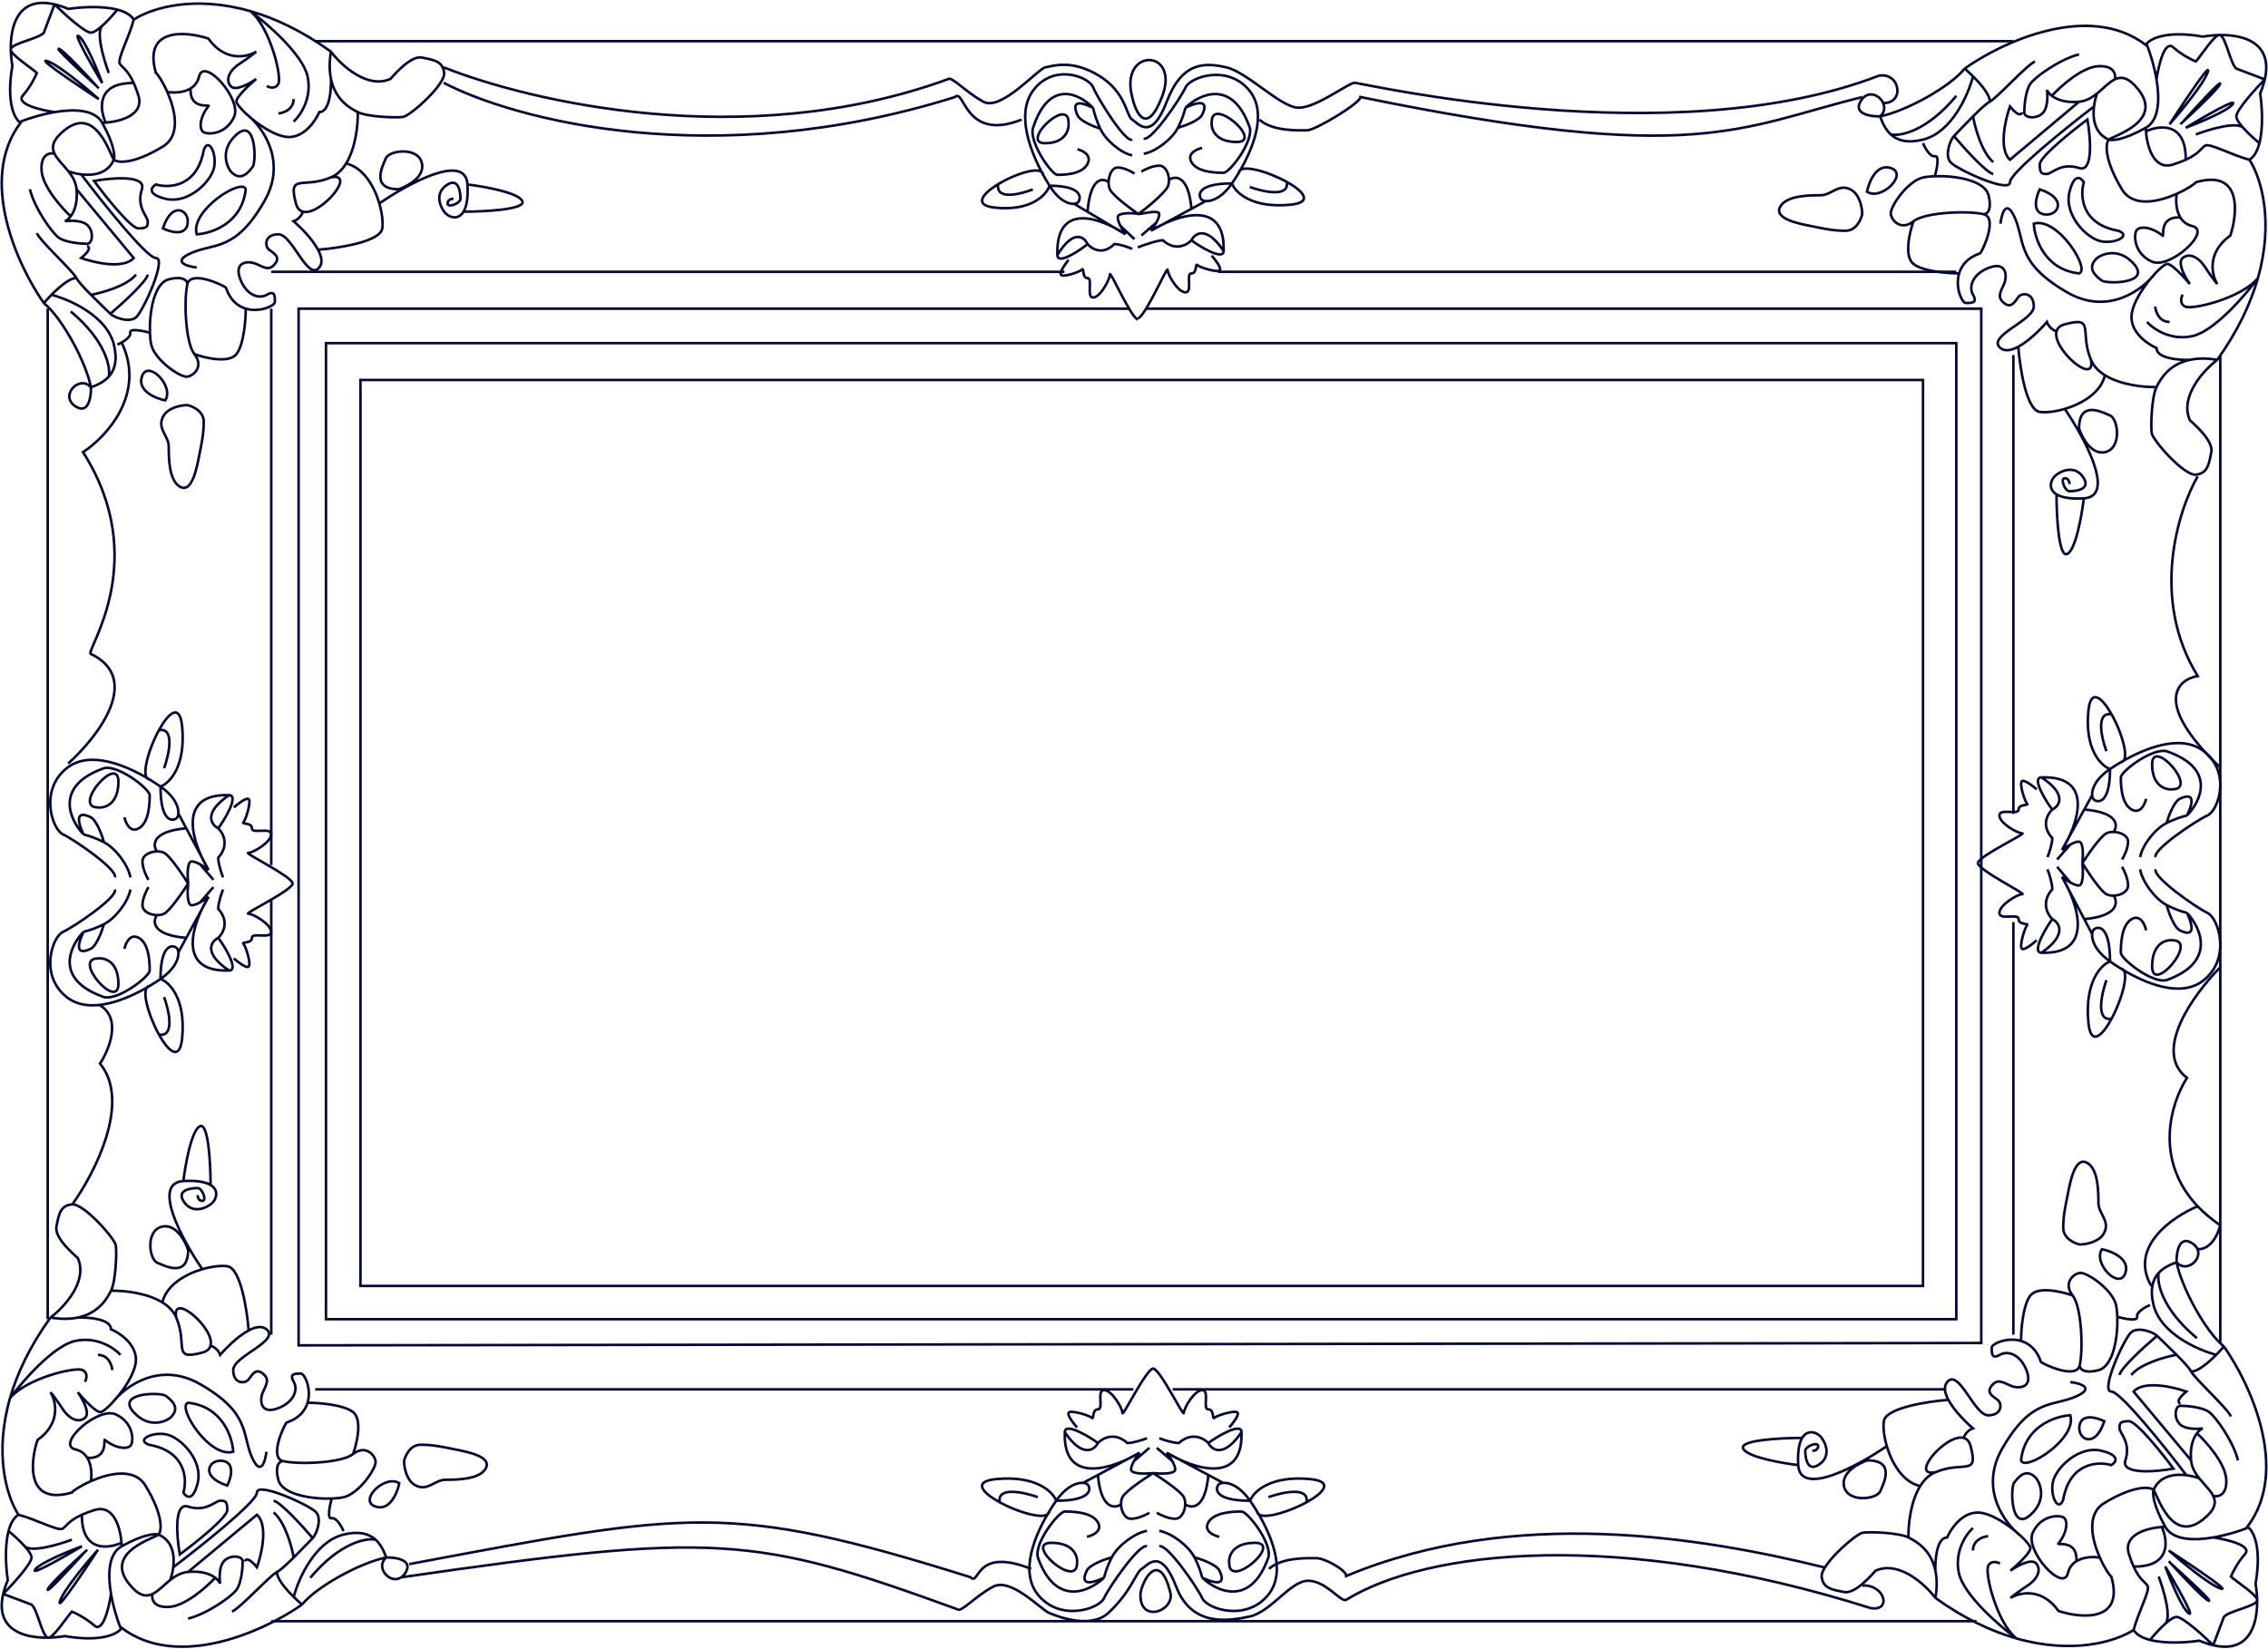 <?xml version="1.0" encoding="UTF-8"?> <svg xmlns="http://www.w3.org/2000/svg" width="898" height="653" viewBox="0 0 898 653" fill="none"> <path d="M777.903 27.164C792.37 16.849 826.964 0.534 849.608 17.787C850.866 15.599 857.156 11.88 872.252 14.505C882.718 12.653 900.766 13.867 896.719 31.436M777.903 27.164C771.865 34.665 754.158 44.205 744.409 46.081M777.903 27.164C778.83 27.959 779.998 29.029 781.205 30.233M890.65 63.264C895.441 70.731 900.337 87.863 894 110.147M890.65 63.264C883.574 61.389 875.082 56.7 873.195 57.638C871.671 58.395 871.07 60.683 865.424 63.264M890.65 63.264C892.595 62.056 893.841 59.649 894.601 56.7M877.913 142.497C872.567 146.56 862.911 157.031 867.063 166.408C868.006 167.345 876.498 174.378 875.554 179.066C874.611 183.754 874.139 187.505 869.422 187.974C864.704 188.443 852.439 174.378 851.967 171.565C851.495 168.752 851.967 157.031 853.854 153.28M877.913 142.497C873.573 141.778 870.004 141.886 867.063 142.507M877.913 142.497C886.154 130.961 891.186 120.046 894 110.147M853.854 153.28C855.259 150.488 858.494 144.318 867.063 142.507M853.854 153.28C848.791 153.397 839.622 152.444 833.432 148.592M867.063 142.507C862.66 142.66 853.854 141.934 853.854 137.809C850.552 136.402 843.947 131.995 843.947 125.619C843.947 120.326 849.149 112.759 853.334 108.272M834.984 55.294C833.569 56.7 833.097 63.264 840.173 74.985C844.606 82.327 854.777 79.919 861.874 76.749M834.984 55.294C836.399 53.887 856.684 48.261 846.778 35.603C842.892 30.637 840.022 30.145 837.343 31.436M834.984 55.294C829.351 52.895 828.493 47.037 829.097 42.166M834.984 55.294C836.242 55.763 840.928 55.481 849.608 50.605M823.191 40.291L795.829 63.264C791.301 59.138 793.942 47.48 795.829 42.166C799.226 46.292 800.39 45.448 800.547 44.511M823.191 40.291C826.001 40.037 828.293 38.648 830.338 37.009M823.191 40.291C817.808 40.777 814.382 39.451 812.423 37.947M823.191 21.538C815.643 23.413 805.736 30.446 803.849 33.259C801.962 36.072 801.49 42.166 801.49 44.511C801.49 46.855 806.679 47.324 809.038 44.511C810.925 42.26 810.768 37.634 810.453 35.603C810.73 36.262 811.361 37.131 812.423 37.947M830.338 37.009C829.831 38.365 829.343 40.184 829.097 42.166M830.338 37.009C832.881 34.971 835.042 32.545 837.343 31.436M861.874 76.749C866.106 74.859 869.245 72.697 869.422 72.172C887.537 66.921 886.09 84.049 883.102 93.269C873.667 100.021 875.711 108.897 877.913 112.492C877.127 111.554 875.083 108.928 873.196 105.928C870.837 102.177 867.063 99.833 864.232 102.177C861.968 104.053 865.176 109.835 867.063 112.492C864.861 109.835 859.987 104.521 858.1 104.521C857.307 104.521 855.45 106.003 853.334 108.272M861.874 76.749C861.464 79.112 861.468 83.173 863.289 86.134M863.289 86.134C864.266 87.723 865.766 88.995 868.006 89.519C876.026 91.394 859.043 106.866 851.967 103.584C844.891 100.302 844.891 93.269 845.834 91.394C846.778 89.519 851.495 89.519 856.213 93.269C857.156 94.676 854.326 85.562 863.289 86.134ZM829.097 42.166C818.008 50.642 795.829 68.51 795.829 72.172C795.829 76.749 774.601 67.015 772.242 64.202C769.883 61.389 772.242 55.294 773.657 53.887M773.657 53.887C777.746 58.732 786.583 68.515 789.225 68.89M773.657 53.887C774.443 53.106 777.848 49.433 781.205 46.081M787.81 40.291C790.64 38.885 802.434 25.757 805.736 24.351M787.81 40.291C786.551 40.916 783.893 43.396 781.205 46.081M787.81 40.291C788.086 37.82 784.503 33.523 781.205 30.233M781.205 46.081C781.991 50.558 784.696 60.451 789.225 64.202M792.055 88.581C792.527 84.606 794.32 78.55 797.716 86.134C801.962 95.614 798.188 104.053 818.473 115.773C834.701 125.15 848.475 114.68 853.334 108.272M850.08 127.494C852.439 130.151 859.326 134.996 868.006 133.12C876.686 131.245 888.952 117.024 894 110.147M894 110.147C887.444 118.118 868.006 122.806 865.176 121.399C862.911 120.274 863.603 117.805 864.232 116.711M853.334 121.399C853.507 123.431 854.892 127.494 859.043 127.494M827.908 142.507C823.191 131.245 829.795 125.15 817.53 128.432C815.607 128.946 814.601 129.956 814.262 131.245M827.908 142.507C829.927 153.191 812.438 138.18 814.262 131.245M827.908 142.507C828.982 145.07 830.972 147.06 833.432 148.592M814.262 131.245C813.307 130.932 811.208 129.745 810.453 127.494C807.879 130.527 803.326 135.054 799.132 137.311M785.451 84.83C791.112 86.237 784.979 99.364 784.036 100.302C779.071 102.003 776.653 105.064 775.701 108.272M785.451 84.83C779.79 83.424 762.335 83.893 757.618 87.643M785.451 84.83C786.709 84.83 788.847 83.33 787.338 77.329C785.818 71.288 773.897 69.504 766.109 69.773M757.618 87.643C752.9 91.394 749.127 87.643 748.655 84.83C748.183 82.017 755.259 71.703 761.392 70.296C762.586 70.023 764.227 69.838 766.109 69.773M757.618 87.643C756.045 92.019 753.844 101.521 757.618 104.521C761.392 107.522 771.246 108.272 775.701 108.272M775.701 108.272C774.029 113.904 776.872 119.993 778.375 119.993C780.733 119.993 783.092 119.993 781.205 116.711C779.318 113.429 781.205 108.272 787.81 105.928C794.414 103.584 794.886 109.21 793.471 112.492C792.055 115.773 790.64 117.649 793.471 119.993C796.301 122.337 797.716 119.524 799.132 117.649C800.547 115.773 805.264 115.773 805.264 121.399C805.264 127.026 786.394 133.12 792.055 137.809C793.838 139.285 796.409 138.776 799.132 137.311M799.132 137.311C799.749 145.603 802.311 162.376 807.623 163.126C810.006 163.462 813.681 163.074 817.53 161.94M833.432 148.592C831.833 155.505 824.405 159.913 817.53 161.94M817.53 161.94C825.392 173.431 837.909 196.601 825.078 197.351M825.078 197.351C824.28 204.071 821.842 217.886 818.473 219.386C815.105 220.886 814.262 204.264 814.262 195.765M825.078 197.351C819.586 197.672 816.204 196.949 814.262 195.765M819.417 191.725C819.417 190.943 819.039 189.381 817.53 189.381C815.643 189.381 817.53 194.538 819.417 194.538C821.304 194.538 827.908 194.069 825.078 189.381C822.247 184.692 817.53 185.63 814.262 187.974C812.114 189.516 810.532 193.49 814.262 195.765M744.409 46.081C740.478 46.182 733.465 45.073 736.861 39.822C741.107 33.259 749.598 41.556 744.409 46.081ZM744.409 46.081C745.31 48.595 746.53 51.3 748.655 53.246M781.205 30.233C779.37 37.406 772.839 52.461 761.392 55.294C755.125 56.845 751.226 55.601 748.655 53.246M761.392 56.7C762.178 58.576 764.222 62.233 766.109 61.858C767.996 61.482 766.896 66.978 766.109 69.773M748.655 53.246C752.429 54.022 762.901 52.049 774.601 37.947M812.423 37.947C815.855 34.196 824.323 26.601 830.738 26.226C837.154 25.851 837.815 29.543 837.343 31.436M850.08 17.787C851.435 21.276 852.988 26.318 853.854 31.455M849.608 50.605C854.889 47.639 855.199 39.433 853.854 31.455M849.608 50.605C849.62 51.048 849.644 51.519 849.682 52.012M853.854 31.455C854.64 25.961 857.062 15.724 860.458 18.725C863.855 21.725 867.849 23.726 869.422 24.351C871.466 22.163 877.125 13.12 879.012 13.87C881.371 14.808 883.102 25.288 885.461 27.164L896.719 31.436M896.719 31.436C896.327 33.136 895.728 34.99 894.896 37.009C895.642 41.883 896.2 50.492 894.601 56.7M896.719 31.436C892.966 35.278 885.461 43.586 885.461 46.081C885.461 47.167 886.617 48.848 888.174 50.605M894.601 56.7C892.881 55.289 890.191 52.883 888.174 50.605M849.682 52.012C850.154 58.138 852.774 67.569 860.458 65.139C862.453 64.509 864.081 63.878 865.424 63.264M849.682 52.012C855.012 49.511 865.623 48.261 865.424 63.264M863.289 49.199C863.586 48.928 863.902 48.64 864.232 48.337M864.232 48.337C869.441 43.556 878.42 35.022 879.012 33.259C879.642 31.383 869.422 42.529 864.232 48.337ZM869.422 53.246C874.596 51.272 885.591 47.98 888.174 50.605M452.87 54.825C455.701 56.231 467.495 38.885 469.382 34.665C471.269 30.446 486.364 25.288 494.856 36.072C502.025 45.176 495.743 59.627 490.49 68.421M487.78 72.641C472.684 72.641 474.571 78.267 475.986 79.204C476.293 79.408 476.778 79.567 477.401 79.615M487.78 72.641C483.716 78.515 479.653 79.789 477.401 79.615M487.78 72.641C489.038 76.079 495.422 82.58 510.895 81.08C520.022 80.195 516.175 75.742 509.48 72.033M487.78 72.641C488.588 71.473 489.521 70.043 490.49 68.421M477.401 79.615L471.74 82.688M455.701 91.394C465.608 85.299 485.232 78.361 484.477 99.364M455.701 91.394L471.74 82.688M455.701 91.394C456.277 90.657 457.156 89.406 457.862 88.112M484.477 99.364C484.477 103.584 474.099 97.02 471.74 95.145M484.477 99.364C477.684 89.237 473.155 92.332 471.74 95.145M471.74 95.145C470.011 97.02 465.325 99.646 460.418 95.145C458.154 95.145 452.084 97.333 450.512 97.958M469.382 42.635C475.042 37.166 488.063 31.102 494.856 50.605C496.237 56.231 486.836 68.421 484.477 68.421C482.119 68.421 474.099 68.421 471.74 64.202C469.853 60.826 473.784 59.044 475.986 58.576M469.382 42.635C468.888 44.721 467.894 47.685 466.39 50.605M469.382 42.635C478.345 38.416 477.401 42.635 475.986 45.448C474.854 47.699 469.117 49.824 466.39 50.605M452.87 60.92C457.684 60.009 464.063 55.123 466.39 50.605M451.927 67.952C453.185 67.171 456.361 65.608 459.003 65.608C461.388 65.608 462.789 68.544 462.85 71.234M462.85 71.234C462.873 72.268 462.698 73.266 462.305 74.047C461.173 76.298 453.971 82.642 450.512 84.83C453.342 84.518 459.003 82.955 459.003 84.83C459.003 85.724 458.504 86.936 457.862 88.112M462.85 71.234C465.342 69.493 470.608 69.347 471.74 82.688M490.49 68.421C490.925 64.664 501.987 67.882 509.48 72.033M494.856 74.047C500.202 75.986 510.612 78.299 509.48 72.033M479.76 101.24C481.018 102.646 483.44 105.74 483.062 106.866C482.59 108.272 475.042 105.928 474.099 104.99C473.155 104.053 474.099 108.272 471.74 108.272C469.382 108.272 472.373 115.773 469.382 115.773C466.39 115.773 462.305 108.741 462.305 106.866C462.305 104.99 453.342 125.619 450.512 126.088M451.927 93.269L457.862 88.112M830.338 102.177C832.83 100.302 839.23 98.145 844.891 104.521C851.967 112.492 833.969 112.492 832.154 111.085C830.338 109.679 825.692 106.397 830.338 102.177ZM805.264 88.581C805.579 94.52 809.604 106.772 823.191 108.272C827.908 106.866 814.699 85.768 805.264 88.581ZM807.623 74.985C806.208 77.832 804.509 83.787 809.038 84.83C814.699 86.134 819.119 78.736 807.623 74.985ZM826.493 47.324C820.203 52.012 807.623 62.139 807.623 65.139C807.623 68.89 808.566 68.89 810.453 68.89C812.34 68.89 816.043 64.202 823.191 66.546C828.908 68.421 827.774 54.512 826.493 47.324ZM825.078 72.172C823.505 77.485 824.04 88.769 838.758 91.394C843.947 93.269 837.815 96.551 832.154 95.614C826.493 94.676 817.058 85.299 819.417 75.922C821.304 68.421 823.977 70.296 825.078 72.172ZM823.191 169.689C824.358 173.284 828.04 180.191 833.432 179.066C840.173 177.66 838.758 165.939 835.456 164.532C832.154 163.126 823.191 158.437 823.191 169.689ZM739.22 75.922C740.006 72.016 742.994 64.671 748.655 66.546C755.731 68.89 744.881 79.673 739.22 75.922ZM737.333 84.83C736.861 87.018 734.88 91.394 730.728 91.394C725.539 91.394 721.765 90.456 717.048 89.519C712.33 88.581 702.424 86.706 704.782 82.017C707.141 77.329 716.576 77.329 720.822 77.329C725.067 77.329 727.898 72.641 732.615 74.985C736.389 76.86 737.333 82.33 737.333 84.83ZM859.043 49.199C863.446 44.198 872.629 33.071 874.139 28.57C876.026 22.944 859.987 47.746 859.043 49.199ZM865.424 50.605C870.845 48.574 882.159 43.854 884.046 41.229C885.933 38.603 872.418 46.386 865.424 50.605ZM479.76 48.261C479.445 50.918 480.986 56.231 489.667 56.231C500.517 56.231 479.76 37.947 479.76 48.261Z" stroke="#020930" stroke-width="1.011"></path> <path d="M880.539 533.226C890.754 547.632 906.912 582.08 889.825 604.628C891.992 605.881 895.675 612.144 893.075 627.176C894.91 637.598 893.708 655.569 876.308 651.539M880.539 533.226C873.11 527.213 863.662 509.582 861.805 499.874M880.539 533.226C879.751 534.149 878.692 535.313 877.5 536.514M844.788 645.496C837.393 650.267 820.426 655.142 798.357 648.832M844.788 645.496C846.645 638.45 851.288 629.994 850.359 628.115C849.609 626.597 847.344 625.999 844.788 620.377M844.788 645.496C845.984 647.432 848.368 648.673 851.288 649.43M766.32 632.813C762.296 627.489 751.927 617.875 742.641 622.009C741.712 622.948 734.747 631.404 730.104 630.464C725.461 629.525 721.747 629.055 721.283 624.357C720.818 619.66 734.747 607.446 737.533 606.977C740.319 606.507 751.927 606.977 755.641 608.856M766.32 632.813C767.032 628.492 766.925 624.937 766.31 622.009M766.32 632.813C777.745 641.019 788.554 646.029 798.357 648.832M755.641 608.856C758.406 610.254 764.517 613.476 766.31 622.009M755.641 608.856C755.526 603.814 756.469 594.684 760.284 588.521M766.31 622.009C766.159 617.624 766.877 608.856 770.963 608.856C772.356 605.567 776.721 598.991 783.035 598.991C788.277 598.991 795.771 604.17 800.214 608.337M852.681 590.066C851.288 588.656 844.788 588.187 833.18 595.233C825.909 599.647 828.294 609.775 831.433 616.841M852.681 590.066C854.074 591.475 859.645 611.674 872.182 601.809C877.099 597.94 877.587 595.082 876.308 592.414M852.681 590.066C855.057 584.457 860.857 583.602 865.681 584.203M852.681 590.066C852.217 591.318 852.495 595.985 857.324 604.628M867.539 578.322L844.788 551.077C848.874 546.567 860.419 549.198 865.681 551.077C861.595 554.459 862.431 555.618 863.36 555.774M867.539 578.322C867.79 581.121 869.166 583.403 870.789 585.439M867.539 578.322C867.057 572.962 868.371 569.551 869.86 567.6M886.111 578.322C884.254 570.806 877.289 560.941 874.503 559.062C871.717 557.183 865.681 556.714 863.36 556.714C861.038 556.714 860.574 561.881 863.36 564.23C865.588 566.109 870.17 565.952 872.182 565.639C871.528 565.914 870.668 566.542 869.86 567.6M870.789 585.439C869.446 584.934 867.644 584.448 865.681 584.203M870.789 585.439C872.808 587.972 875.21 590.123 876.308 592.414M831.433 616.841C833.305 621.056 835.445 624.182 835.966 624.357C841.166 642.396 824.203 640.955 815.072 637.98C808.386 628.585 799.595 630.621 796.036 632.813C796.964 632.03 799.564 629.994 802.536 628.115C806.25 625.767 808.572 622.009 806.25 619.19C804.393 616.935 798.667 620.13 796.036 622.009C798.667 619.816 803.929 614.962 803.929 613.083C803.929 612.294 802.462 610.445 800.214 608.337M831.433 616.841C829.092 616.434 825.071 616.437 822.139 618.251M822.139 618.251C820.565 619.223 819.305 620.717 818.787 622.948C816.929 630.934 801.607 614.023 804.857 606.977C808.108 599.93 815.072 599.93 816.929 600.87C818.787 601.809 818.787 606.507 815.072 611.204C813.679 612.144 822.705 609.325 822.139 618.251ZM865.681 584.203C857.287 573.161 839.592 551.077 835.966 551.077C831.433 551.077 841.073 529.938 843.859 527.589C846.645 525.241 852.681 527.589 854.074 528.999M854.074 528.999C849.276 533.07 839.587 541.87 839.216 544.5M854.074 528.999C854.847 529.781 858.485 533.171 861.805 536.514M867.539 543.091C868.931 545.909 881.932 557.653 883.325 560.941M867.539 543.091C866.919 541.838 864.464 539.191 861.805 536.514M867.539 543.091C869.986 543.366 874.241 539.798 877.5 536.514M861.805 536.514C857.371 537.297 847.573 539.991 843.859 544.5M819.715 547.319C823.652 547.788 829.649 549.573 822.139 552.956C812.751 557.183 804.393 553.425 792.785 573.625C783.499 589.784 793.869 603.5 800.214 608.337M781.178 605.098C778.547 607.446 773.749 614.305 775.606 622.948C777.463 631.591 791.547 643.805 798.357 648.832M798.357 648.832C790.464 642.303 785.821 622.948 787.214 620.13C788.328 617.875 790.774 618.564 791.857 619.19M787.214 608.337C785.202 608.51 781.178 609.889 781.178 614.023M766.31 583.02C777.463 578.322 783.499 584.898 780.249 572.685C779.74 570.771 778.74 569.769 777.463 569.432M766.31 583.02C755.73 585.03 770.595 567.615 777.463 569.432M766.31 583.02C763.772 584.089 761.801 586.07 760.284 588.521M777.463 569.432C777.773 568.481 778.949 566.39 781.178 565.639C778.174 563.075 773.691 558.542 771.456 554.365M823.43 540.742C822.037 546.379 809.036 540.272 808.108 539.333C806.422 534.389 803.392 531.982 800.214 531.033M823.43 540.742C824.823 535.105 824.358 517.725 820.644 513.027M823.43 540.742C823.43 541.995 824.915 544.124 830.858 542.621C836.841 541.108 838.608 529.237 838.342 521.483M820.644 513.027C816.929 508.33 820.644 504.572 823.43 504.102C826.215 503.632 836.43 510.678 837.823 516.785C838.094 517.974 838.277 519.608 838.342 521.483M820.644 513.027C816.31 511.461 806.9 509.269 803.929 513.027C800.957 516.785 800.214 526.597 800.214 531.033M800.214 531.033C794.637 529.369 788.607 532.2 788.607 533.696C788.607 536.045 788.607 538.393 791.857 536.514C795.107 534.635 800.214 536.514 802.536 543.091C804.857 549.667 799.286 550.137 796.036 548.728C792.785 547.319 790.928 545.909 788.607 548.728C786.285 551.546 789.071 552.956 790.928 554.365C792.785 555.774 792.785 560.472 787.214 560.472C781.642 560.472 775.606 541.682 770.963 547.319C769.501 549.094 770.005 551.654 771.456 554.365M771.456 554.365C763.244 554.98 746.634 557.531 745.891 562.82C745.557 565.193 745.942 568.853 747.065 572.685M760.284 588.521C753.438 586.928 749.072 579.531 747.065 572.685M747.065 572.685C735.685 580.514 712.739 592.978 711.996 580.201M711.996 580.201C705.341 579.406 691.66 576.979 690.174 573.625C688.688 570.27 705.15 569.432 713.567 569.432M711.996 580.201C711.679 574.733 712.395 571.366 713.567 569.432M717.568 574.564C718.342 574.564 719.89 574.188 719.89 572.685C719.89 570.806 714.782 572.685 714.782 574.564C714.782 576.443 715.247 583.019 719.89 580.201C724.533 577.383 723.604 572.685 721.283 569.432C719.756 567.292 715.819 565.717 713.567 569.432M861.805 499.874C861.704 495.96 862.803 488.976 868.003 492.358C874.503 496.586 866.286 505.041 861.805 499.874ZM861.805 499.874C859.315 500.772 856.636 501.986 854.709 504.102M877.5 536.514C870.396 534.687 855.486 528.184 852.681 516.785C851.145 510.544 852.376 506.663 854.709 504.102M851.288 516.785C849.431 517.568 845.809 519.604 846.181 521.483C846.552 523.362 841.109 522.265 838.342 521.483M854.709 504.102C853.94 507.86 855.895 518.288 869.86 529.938M869.86 567.6C873.575 571.018 881.096 579.449 881.468 585.838C881.839 592.227 878.183 592.884 876.308 592.414M889.825 605.098C886.37 606.447 881.376 607.993 876.289 608.856M857.324 604.628C860.261 609.886 868.388 610.195 876.289 608.856M857.324 604.628C856.886 604.64 856.419 604.664 855.931 604.701M876.289 608.856C881.73 609.639 891.868 612.05 888.897 615.432C885.925 618.814 883.944 622.791 883.325 624.357C885.492 626.393 894.447 632.029 893.704 633.907C892.776 636.256 882.396 637.98 880.539 640.329L876.308 651.539M876.308 651.539C874.624 651.149 872.788 650.553 870.789 649.724C865.962 650.467 857.436 651.023 851.288 649.43M876.308 651.539C872.503 647.802 864.276 640.329 861.805 640.329C860.729 640.329 859.064 641.48 857.324 643.03M851.288 649.43C852.685 647.718 855.069 645.039 857.324 643.03M855.931 604.701C849.864 605.172 840.524 607.78 842.93 615.432C843.555 617.418 844.18 619.04 844.788 620.377M855.931 604.701C858.407 610.009 859.645 620.575 844.788 620.377M858.717 618.251C858.985 618.547 859.27 618.861 859.571 619.19M859.571 619.19C864.305 624.377 872.757 633.318 874.503 633.907C876.36 634.535 865.322 624.357 859.571 619.19ZM854.709 624.357C856.664 629.51 859.924 640.459 857.324 643.03M806.25 585.439C808.108 587.921 810.243 594.293 803.929 599.93C796.036 606.977 796.036 589.055 797.429 587.247C798.821 585.439 802.072 580.813 806.25 585.439ZM819.715 560.472C813.834 560.785 801.7 564.793 800.214 578.322C801.607 583.02 822.501 569.867 819.715 560.472ZM833.18 562.82C830.36 561.411 824.462 559.72 823.43 564.23C822.139 569.867 829.466 574.268 833.18 562.82ZM860.574 581.61C855.931 575.347 845.902 562.82 842.93 562.82C839.216 562.82 839.216 563.76 839.216 565.639C839.216 567.518 843.859 571.205 841.537 578.322C839.68 584.016 853.455 582.887 860.574 581.61ZM835.966 580.201C830.704 578.635 819.529 579.168 816.929 593.824C815.072 598.991 811.822 592.884 812.751 587.247C813.679 581.61 822.965 572.215 832.251 574.564C839.68 576.443 837.823 579.105 835.966 580.201ZM739.39 578.322C735.831 579.484 728.99 583.151 730.104 588.521C731.497 595.233 743.105 593.824 744.498 590.535C745.891 587.247 750.534 578.322 739.39 578.322ZM832.251 494.707C836.121 495.49 843.395 498.465 841.537 504.102C839.216 511.148 828.537 500.344 832.251 494.707ZM823.43 492.828C821.263 492.358 816.929 490.385 816.929 486.251C816.929 481.084 817.858 477.326 818.787 472.629C819.715 467.931 821.572 458.067 826.215 460.415C830.858 462.764 830.858 472.159 830.858 476.387C830.858 480.614 835.502 483.433 833.18 488.13C831.323 491.888 825.906 492.828 823.43 492.828ZM858.717 614.023C863.669 618.407 874.689 627.552 879.146 629.055C884.718 630.934 860.156 614.962 858.717 614.023ZM857.324 620.377C859.336 625.775 864.01 637.04 866.61 638.919C869.21 640.798 861.503 627.341 857.324 620.377Z" stroke="#020930" stroke-width="1.011"></path> <path d="M119.583 635.438C105.177 645.602 70.729 661.681 48.181 644.678C46.929 646.834 40.666 650.5 25.634 647.913C15.212 649.738 -2.76 648.542 1.27 631.227M119.583 635.438C125.596 628.045 143.227 618.643 152.935 616.795M119.583 635.438C118.66 634.653 117.497 633.6 116.295 632.413M7.313 599.86C2.543 592.502 -2.333 575.618 3.977 553.656M7.313 599.86C14.36 601.709 22.815 606.329 24.694 605.405C26.212 604.658 26.81 602.404 32.432 599.86M7.313 599.86C5.377 601.051 4.136 603.423 3.379 606.329M19.997 521.776C25.32 517.771 34.935 507.452 30.801 498.212C29.861 497.288 21.406 490.357 22.345 485.737C23.285 481.116 23.755 477.42 28.452 476.958C33.15 476.496 45.363 490.357 45.833 493.129C46.302 495.901 45.833 507.452 43.954 511.149M19.997 521.776C24.318 522.484 27.872 522.378 30.801 521.766M19.997 521.776C11.79 533.144 6.78 543.901 3.977 553.656M43.954 511.149C42.555 513.901 39.334 519.981 30.801 521.766M43.954 511.149C48.995 511.034 58.126 511.973 64.289 515.769M30.801 521.766C35.185 521.615 43.954 522.33 43.954 526.396C47.242 527.782 53.818 532.125 53.818 538.409C53.818 543.625 48.639 551.083 44.472 555.505M62.744 607.715C64.153 606.329 64.623 599.86 57.576 588.309C53.163 581.074 43.035 583.447 35.968 586.571M62.744 607.715C61.334 609.101 41.135 614.646 51 627.121C54.869 632.014 57.727 632.5 60.395 631.227M62.744 607.715C68.353 610.08 69.208 615.852 68.606 620.652M62.744 607.715C61.491 607.253 56.825 607.53 48.181 612.336M74.487 622.5L101.733 599.86C106.242 603.926 103.612 615.416 101.733 620.652C98.35 616.586 97.192 617.418 97.035 618.342M74.487 622.5C71.688 622.751 69.406 624.119 67.37 625.735M74.487 622.5C79.847 622.021 83.259 623.328 85.209 624.811M74.487 640.982C82.003 639.134 91.868 632.203 93.747 629.431C95.626 626.659 96.096 620.652 96.096 618.342C96.096 616.032 90.928 615.57 88.58 618.342C86.701 620.56 86.857 625.119 87.171 627.121C86.895 626.471 86.267 625.615 85.209 624.811M67.37 625.735C67.875 624.398 68.361 622.606 68.606 620.652M67.37 625.735C64.838 627.744 62.686 630.134 60.395 631.227M35.968 586.571C31.753 588.434 28.628 590.564 28.452 591.082C10.414 596.257 11.854 579.377 14.829 570.29C24.224 563.637 22.189 554.889 19.997 551.346C20.779 552.27 22.815 554.858 24.694 557.815C27.043 561.511 30.801 563.821 33.619 561.511C35.874 559.663 32.68 553.964 30.801 551.346C32.993 553.964 37.847 559.201 39.726 559.201C40.515 559.201 42.364 557.741 44.472 555.505M35.968 586.571C36.376 584.242 36.372 580.24 34.559 577.322M34.559 577.322C33.586 575.756 32.092 574.502 29.861 573.986C21.876 572.138 38.786 556.891 45.833 560.125C52.879 563.359 52.879 570.29 51.939 572.138C51 573.986 46.303 573.986 41.605 570.29C40.666 568.904 43.484 577.885 34.559 577.322ZM68.606 620.652C79.648 612.299 101.733 594.69 101.733 591.082C101.733 586.571 122.871 596.164 125.22 598.936C127.569 601.709 125.22 607.715 123.811 609.101M123.811 609.101C119.74 604.327 110.94 594.686 108.309 594.316M123.811 609.101C123.028 609.871 119.638 613.491 116.295 616.795M109.718 622.5C106.9 623.887 95.156 636.824 91.868 638.21M109.718 622.5C110.972 621.884 113.618 619.441 116.295 616.795M109.718 622.5C109.443 624.936 113.011 629.17 116.295 632.413M116.295 616.795C115.512 612.382 112.819 602.633 108.309 598.936M105.491 574.91C105.021 578.828 103.236 584.796 99.854 577.322C95.626 567.98 99.384 559.663 79.185 548.112C63.026 538.871 49.31 549.19 44.472 555.505M47.712 536.561C45.363 533.943 38.505 529.168 29.861 531.016C21.218 532.865 9.004 546.88 3.977 553.656M3.977 553.656C10.506 545.802 29.861 541.181 32.68 542.567C34.935 543.676 34.246 546.11 33.619 547.188M44.472 542.567C44.299 540.565 42.92 536.561 38.786 536.561M69.79 521.766C74.487 532.865 67.911 538.871 80.124 535.637C82.038 535.13 83.04 534.135 83.378 532.865M69.79 521.766C67.779 511.237 85.194 526.03 83.378 532.865M69.79 521.766C68.721 519.24 66.739 517.279 64.289 515.769M83.378 532.865C84.329 533.173 86.419 534.343 87.171 536.561C89.734 533.572 94.268 529.111 98.444 526.886M112.067 578.607C106.43 577.22 112.537 564.283 113.476 563.359C118.42 561.682 120.828 558.667 121.776 555.505M112.067 578.607C117.704 579.993 135.085 579.531 139.782 575.834M112.067 578.607C110.814 578.607 108.685 580.085 110.188 585.999C111.701 591.953 123.572 593.711 131.327 593.446M139.782 575.834C144.48 572.138 148.238 575.834 148.707 578.607C149.177 581.379 142.131 591.544 136.024 592.93C134.835 593.2 133.201 593.382 131.327 593.446M139.782 575.834C141.348 571.522 143.54 562.158 139.782 559.201C136.024 556.244 126.212 555.505 121.776 555.505M121.776 555.505C123.44 549.954 120.61 543.954 119.113 543.954C116.765 543.954 114.416 543.954 116.295 547.188C118.174 550.422 116.295 555.505 109.718 557.815C103.142 560.125 102.672 554.581 104.081 551.346C105.491 548.112 106.9 546.264 104.081 543.954C101.263 541.643 99.854 544.416 98.444 546.264C97.035 548.112 92.338 548.112 92.338 542.567C92.338 537.023 111.128 531.016 105.491 526.396C103.716 524.941 101.155 525.443 98.444 526.886M98.444 526.886C97.83 518.714 95.278 502.185 89.989 501.446C87.616 501.114 83.957 501.497 80.124 502.615M64.289 515.769C65.882 508.956 73.278 504.612 80.124 502.615M80.124 502.615C72.295 491.29 59.831 468.456 72.608 467.717M72.608 467.717C73.403 461.094 75.831 447.48 79.185 446.001C82.539 444.523 83.378 460.904 83.378 469.28M72.608 467.717C78.076 467.401 81.444 468.113 83.378 469.28M78.245 473.261C78.245 474.032 78.621 475.572 80.124 475.572C82.003 475.572 80.124 470.489 78.245 470.489C76.366 470.489 69.79 470.951 72.608 475.572C75.427 480.192 80.124 479.268 83.378 476.958C85.517 475.439 87.093 471.521 83.378 469.28M152.935 616.795C156.85 616.695 163.833 617.788 160.451 622.962C156.223 629.431 147.768 621.254 152.935 616.795ZM152.935 616.795C152.038 614.317 150.824 611.651 148.707 609.733M116.295 632.413C118.122 625.344 124.626 610.507 136.024 607.715C142.265 606.187 146.147 607.412 148.707 609.733M136.024 606.329C135.241 604.481 133.206 600.877 131.327 601.247C129.448 601.616 130.544 596.2 131.327 593.446M148.707 609.733C144.949 608.968 134.521 610.913 122.871 624.811M85.209 624.811C81.792 628.507 73.36 635.992 66.971 636.362C60.583 636.731 59.925 633.093 60.395 631.227M47.712 644.678C46.362 641.24 44.816 636.271 43.954 631.208M48.181 612.336C42.923 615.259 42.614 623.346 43.954 631.208M48.181 612.336C48.17 611.9 48.146 611.435 48.108 610.949M43.954 631.208C43.171 636.622 40.76 646.711 37.377 643.754C33.995 640.797 30.018 638.826 28.452 638.21C26.416 640.366 20.781 649.278 18.902 648.539C16.553 647.615 14.829 637.286 12.481 635.438L1.27 631.227M1.27 631.227C1.66 629.551 2.257 627.724 3.086 625.735C2.343 620.931 1.787 612.447 3.379 606.329M1.27 631.227C5.007 627.441 12.481 619.254 12.481 616.795C12.481 615.724 11.329 614.068 9.779 612.336M3.379 606.329C5.092 607.72 7.77 610.091 9.779 612.336M48.108 610.949C47.638 604.912 45.029 595.618 37.377 598.012C35.391 598.634 33.77 599.255 32.432 599.86M48.108 610.949C42.8 613.414 32.234 614.646 32.432 599.86M34.559 613.722C34.263 613.988 33.949 614.272 33.619 614.572M33.619 614.572C28.432 619.283 19.492 627.693 18.902 629.431C18.274 631.279 28.452 620.295 33.619 614.572ZM28.452 609.733C23.299 611.679 12.351 614.923 9.779 612.336M67.37 561.511C64.888 563.359 58.516 565.485 52.879 559.201C45.833 551.346 63.754 551.346 65.562 552.732C67.37 554.118 71.997 557.353 67.37 561.511ZM92.338 574.91C92.025 569.058 88.016 556.983 74.487 555.505C69.79 556.891 82.943 577.683 92.338 574.91ZM89.989 588.309C91.398 585.503 93.089 579.634 88.58 578.607C82.943 577.322 78.542 584.613 89.989 588.309ZM71.199 615.57C77.462 610.949 89.989 600.969 89.989 598.012C89.989 594.316 89.049 594.316 87.171 594.316C85.291 594.316 81.604 598.936 74.487 596.626C68.794 594.778 69.923 608.485 71.199 615.57ZM72.608 591.082C74.174 585.845 73.642 574.725 58.986 572.138C53.818 570.29 59.925 567.056 65.562 567.98C71.199 568.904 80.594 578.145 78.245 587.385C76.366 594.778 73.704 592.93 72.608 591.082ZM74.487 494.977C73.325 491.435 69.659 484.628 64.289 485.737C57.576 487.123 58.986 498.674 62.274 500.06C65.562 501.446 74.487 506.066 74.487 494.977ZM158.102 587.385C157.319 591.236 154.344 598.474 148.707 596.626C141.661 594.316 152.465 583.689 158.102 587.385ZM159.981 578.607C160.451 576.45 162.424 572.138 166.558 572.138C171.725 572.138 175.483 573.062 180.181 573.986C184.878 574.91 194.743 576.758 192.394 581.379C190.045 585.999 180.65 585.999 176.423 585.999C172.195 585.999 169.376 590.62 164.679 588.309C160.921 586.461 159.981 581.071 159.981 578.607ZM38.786 613.722C34.402 618.65 25.258 629.616 23.755 634.051C21.876 639.596 37.847 615.154 38.786 613.722ZM32.432 612.336C27.035 614.338 15.769 618.989 13.89 621.576C12.011 624.164 25.469 616.494 32.432 612.336Z" stroke="#020930" stroke-width="1.011"></path> <path d="M17.371 120.032C7.206 105.626 -8.873 71.178 8.13 48.63C5.974 47.378 2.309 41.114 4.896 26.083C3.071 15.661 4.267 -2.311 21.582 1.719M17.371 120.032C24.764 126.045 34.166 143.676 36.014 153.384M17.371 120.032C18.155 119.109 19.209 117.946 20.396 116.744M52.948 7.762C60.307 2.992 77.191 -1.884 99.152 4.426M52.948 7.762C51.1 14.809 46.48 23.264 47.404 25.143C48.15 26.661 50.405 27.259 52.948 32.881M52.948 7.762C51.758 5.826 49.386 4.585 46.48 3.828M131.033 20.446C135.038 25.769 145.356 35.384 154.597 31.25C155.521 30.31 162.452 21.855 167.072 22.794C171.693 23.734 175.389 24.204 175.851 28.901C176.313 33.599 162.452 45.812 159.68 46.282C156.907 46.751 145.356 46.282 141.66 44.403M131.033 20.446C130.325 24.767 130.431 28.321 131.043 31.25M131.033 20.446C119.664 12.239 108.907 7.229 99.152 4.426M141.66 44.403C138.908 43.004 132.827 39.782 131.043 31.25M141.66 44.403C141.775 49.444 140.836 58.575 137.04 64.738M131.043 31.25C131.194 35.634 130.479 44.403 126.413 44.403C125.027 47.691 120.683 54.267 114.4 54.267C109.184 54.267 101.726 49.088 97.304 44.921M45.094 63.193C46.48 64.602 52.948 65.072 64.499 58.025C71.735 53.612 69.362 43.484 66.238 36.417M45.094 63.193C43.708 61.783 38.163 41.584 25.688 51.449C20.795 55.318 20.309 58.176 21.582 60.844M45.094 63.193C42.729 68.802 36.957 69.657 32.157 69.055M45.094 63.193C45.556 61.94 45.279 57.274 40.473 48.63M30.308 74.936L52.948 102.182C48.882 106.691 37.393 104.061 32.157 102.182C36.222 98.799 35.391 97.641 34.467 97.484M30.308 74.936C30.058 72.137 28.689 69.855 27.074 67.819M30.308 74.936C30.788 80.296 29.48 83.708 27.998 85.658M11.827 74.936C13.675 82.452 20.606 92.317 23.378 94.196C26.15 96.075 32.157 96.545 34.467 96.545C36.777 96.545 37.239 91.377 34.467 89.029C32.249 87.15 27.69 87.306 25.688 87.62C26.338 87.344 27.194 86.716 27.998 85.658M27.074 67.819C28.411 68.324 30.203 68.81 32.157 69.055M27.074 67.819C25.065 65.287 22.675 63.135 21.582 60.844M66.238 36.417C64.375 32.202 62.245 29.076 61.727 28.901C56.552 10.863 73.432 12.303 82.519 15.278C89.172 24.673 97.92 22.638 101.463 20.446C100.539 21.229 97.951 23.264 94.994 25.143C91.298 27.492 88.987 31.25 91.298 34.068C93.146 36.323 98.844 33.129 101.463 31.25C98.844 33.442 93.608 38.296 93.608 40.175C93.608 40.964 95.068 42.813 97.304 44.921M66.238 36.417C68.567 36.825 72.569 36.821 75.487 35.008M75.487 35.008C77.053 34.035 78.306 32.541 78.823 30.31C80.671 22.325 95.918 39.236 92.684 46.282C89.45 53.328 82.519 53.328 80.671 52.388C78.823 51.449 78.823 46.751 82.519 42.054C83.905 41.114 74.924 43.933 75.487 35.008ZM32.157 69.055C40.51 80.097 58.118 102.182 61.727 102.182C66.238 102.182 56.645 123.32 53.873 125.669C51.1 128.018 45.094 125.669 43.708 124.26M43.708 124.26C48.482 120.189 58.123 111.389 58.493 108.758M43.708 124.26C42.938 123.477 39.318 120.087 36.014 116.744M30.308 110.167C28.922 107.349 15.985 95.605 14.599 92.317M30.308 110.167C30.925 111.421 33.368 114.067 36.014 116.744M30.308 110.167C27.873 109.892 23.638 113.46 20.396 116.744M36.014 116.744C40.427 115.961 50.176 113.268 53.873 108.758M77.899 105.94C73.981 105.47 68.013 103.685 75.487 100.303C84.829 96.075 93.146 99.833 104.697 79.634C113.938 63.474 103.619 49.759 97.304 44.921M116.248 48.161C118.866 45.812 123.641 38.954 121.792 30.31C119.944 21.667 105.929 9.453 99.152 4.426M99.152 4.426C107.007 10.955 111.627 30.31 110.241 33.129C109.132 35.384 106.699 34.695 105.621 34.068M110.241 44.921C112.244 44.748 116.248 43.369 116.248 39.236M131.043 70.239C119.944 74.936 113.938 68.36 117.172 80.573C117.679 82.487 118.674 83.489 119.944 83.827M131.043 70.239C141.572 68.228 126.779 85.643 119.944 83.827M131.043 70.239C133.569 69.17 135.53 67.188 137.04 64.738M119.944 83.827C119.636 84.778 118.466 86.868 116.248 87.62C119.237 90.183 123.698 94.716 125.922 98.893M74.202 112.516C75.588 106.879 88.525 112.986 89.45 113.925C91.126 118.869 94.142 121.277 97.304 122.225M74.202 112.516C72.816 118.153 73.278 135.534 76.975 140.231M74.202 112.516C74.202 111.263 72.724 109.134 66.81 110.637C60.856 112.15 59.098 124.021 59.363 131.776M76.975 140.231C80.671 144.929 76.975 148.687 74.202 149.156C71.43 149.626 61.265 142.58 59.879 136.473C59.609 135.284 59.427 133.65 59.363 131.776M76.975 140.231C81.287 141.797 90.651 143.989 93.608 140.231C96.565 136.473 97.304 126.661 97.304 122.225M97.304 122.225C102.855 123.889 108.855 121.059 108.855 119.562C108.855 117.214 108.855 114.865 105.621 116.744C102.387 118.623 97.304 116.744 94.994 110.167C92.684 103.591 98.228 103.121 101.463 104.53C104.697 105.94 106.545 107.349 108.855 104.53C111.165 101.712 108.393 100.303 106.545 98.893C104.697 97.484 104.697 92.787 110.241 92.787C115.786 92.787 121.792 111.577 126.413 105.94C127.868 104.165 127.366 101.604 125.922 98.893M125.922 98.893C134.095 98.279 150.624 95.727 151.363 90.438C151.695 88.065 151.312 84.406 150.194 80.573M137.04 64.738C143.853 66.331 148.197 73.727 150.194 80.573M150.194 80.573C161.519 72.744 184.353 60.28 185.092 73.057M185.092 73.057C191.714 73.852 205.329 76.279 206.808 79.634C208.286 82.988 191.905 83.827 183.529 83.827M185.092 73.057C185.408 78.525 184.696 81.893 183.529 83.827M179.547 78.694C178.777 78.694 177.237 79.07 177.237 80.573C177.237 82.452 182.32 80.573 182.32 78.694C182.32 76.815 181.858 70.239 177.237 73.057C172.617 75.876 173.541 80.573 175.851 83.827C177.37 85.966 181.288 87.541 183.529 83.827M36.014 153.384C36.114 157.299 35.021 164.282 29.846 160.9C23.378 156.672 31.555 148.217 36.014 153.384ZM36.014 153.384C38.492 152.487 41.158 151.273 43.076 149.156M20.396 116.744C27.465 118.571 42.302 125.075 45.094 136.473C46.622 142.714 45.397 146.596 43.076 149.156M46.48 136.473C48.328 135.69 51.932 133.655 51.562 131.776C51.193 129.897 56.609 130.993 59.363 131.776M43.076 149.156C43.84 145.398 41.895 134.97 27.998 123.32M27.998 85.658C24.302 82.241 16.817 73.809 16.447 67.42C16.078 61.032 19.716 60.374 21.582 60.844M8.13 48.161C11.569 46.812 16.538 45.265 21.601 44.403M40.473 48.63C37.55 43.372 29.463 43.063 21.601 44.403M40.473 48.63C40.909 48.619 41.374 48.595 41.859 48.557M21.601 44.403C16.186 43.62 6.098 41.209 9.055 37.826C12.012 34.444 13.983 30.467 14.599 28.901C12.443 26.865 3.531 21.23 4.27 19.351C5.194 17.002 15.523 15.278 17.371 12.93L21.582 1.719M21.582 1.719C23.258 2.109 25.084 2.706 27.074 3.535C31.877 2.792 40.362 2.236 46.48 3.828M21.582 1.719C25.368 5.456 33.555 12.93 36.014 12.93C37.085 12.93 38.741 11.778 40.473 10.228M46.48 3.828C45.089 5.541 42.718 8.219 40.473 10.228M41.859 48.557C47.897 48.087 57.191 45.478 54.797 37.826C54.175 35.84 53.553 34.219 52.948 32.881M41.859 48.557C39.395 43.249 38.163 32.683 52.948 32.881M39.087 35.008C38.821 34.712 38.536 34.398 38.237 34.068M38.237 34.068C33.526 28.881 25.116 19.941 23.378 19.351C21.53 18.724 32.514 28.901 38.237 34.068ZM43.076 28.901C41.13 23.748 37.886 12.8 40.473 10.228M91.298 67.819C89.45 65.338 87.324 58.965 93.608 53.328C101.463 46.282 101.463 64.203 100.076 66.011C98.69 67.819 95.456 72.446 91.298 67.819ZM77.899 92.787C83.751 92.474 95.826 88.465 97.304 74.936C95.918 70.239 75.126 83.392 77.899 92.787ZM64.499 90.438C67.305 91.847 73.174 93.538 74.202 89.029C75.487 83.392 68.196 78.991 64.499 90.438ZM37.239 71.648C41.859 77.911 51.84 90.438 54.797 90.438C58.493 90.438 58.493 89.499 58.493 87.62C58.493 85.74 53.873 82.053 56.183 74.936C58.031 69.243 44.324 70.372 37.239 71.648ZM61.727 73.057C66.964 74.623 78.083 74.091 80.671 59.435C82.519 54.267 85.753 60.374 84.829 66.011C83.905 71.648 74.664 81.043 65.424 78.694C58.031 76.815 59.879 74.153 61.727 73.057ZM157.831 74.936C161.374 73.774 168.181 70.108 167.072 64.738C165.686 58.025 154.135 59.435 152.749 62.723C151.363 66.011 146.743 74.936 157.831 74.936ZM65.424 158.551C61.573 157.768 54.334 154.793 56.183 149.156C58.493 142.11 69.12 152.914 65.424 158.551ZM74.202 160.43C76.358 160.9 80.671 162.873 80.671 167.007C80.671 172.174 79.747 175.932 78.823 180.629C77.899 185.327 76.05 195.192 71.43 192.843C66.81 190.494 66.81 181.099 66.81 176.872C66.81 172.644 62.189 169.825 64.499 165.128C66.348 161.37 71.738 160.43 74.202 160.43ZM39.087 39.236C34.159 34.851 23.193 25.707 18.757 24.204C13.213 22.325 37.655 38.296 39.087 39.236ZM40.473 32.881C38.471 27.483 33.82 16.218 31.233 14.339C28.645 12.46 36.315 25.918 40.473 32.881Z" stroke="#020930" stroke-width="1.011"></path> <path d="M448.3 55.273C445.647 56.716 434.589 38.913 432.82 34.583C431.051 30.252 416.898 24.959 408.937 36.026C402.215 45.37 408.105 60.201 413.03 69.226M415.571 73.557C429.724 73.557 427.955 79.331 426.628 80.293C426.34 80.501 425.886 80.665 425.301 80.714M415.571 73.557C419.381 79.585 423.191 80.893 425.301 80.714M415.571 73.557C414.392 77.085 408.406 83.757 393.899 82.217C385.342 81.309 388.949 76.739 395.226 72.933M415.571 73.557C414.814 72.358 413.938 70.891 413.03 69.226M425.301 80.714L430.609 83.868M445.647 92.803C436.359 86.548 417.959 79.427 418.667 100.983M445.647 92.803L430.609 83.868M445.647 92.803C445.106 92.047 444.282 90.763 443.621 89.435M418.667 100.983C418.667 105.313 428.397 98.577 430.609 96.652M418.667 100.983C425.036 90.59 429.282 93.765 430.609 96.652M430.609 96.652C432.231 98.577 436.624 101.271 441.224 96.652C443.347 96.652 446.826 97.935 448.3 98.577M432.82 42.762C427.513 37.149 415.306 30.926 408.937 50.942C407.641 56.716 416.456 69.226 418.667 69.226C420.879 69.226 428.397 69.226 430.609 64.896C432.378 61.431 428.692 59.603 426.628 59.122M432.82 42.762C433.283 44.904 434.215 47.945 435.625 50.942M432.82 42.762C424.417 38.432 425.301 42.762 426.628 45.649C427.69 47.959 433.068 50.14 435.625 50.942M448.3 61.528C443.787 60.592 437.806 55.579 435.625 50.942M449.185 68.745C448.005 67.943 445.027 66.339 442.551 66.339C440.314 66.339 439.001 69.352 438.944 72.113M438.944 72.113C438.922 73.174 439.086 74.198 439.455 75C440.516 77.31 447.268 82.378 450.512 84.623C447.858 84.302 442.551 84.142 442.551 86.067C442.551 86.983 443.019 88.227 443.621 89.435M438.944 72.113C436.608 70.326 431.67 70.176 430.609 83.868M413.03 69.226C412.622 65.37 402.251 68.673 395.226 72.933M408.937 75C403.924 76.99 394.164 79.363 395.226 72.933M423.09 102.907C421.911 104.351 419.64 107.526 419.994 108.681C420.436 110.125 427.513 107.719 428.397 106.757C429.282 105.794 428.397 110.125 430.609 110.125C432.82 110.125 430.016 117.823 432.82 117.823C435.625 117.823 439.455 110.606 439.455 108.681C439.455 106.757 447.858 126.003 450.512 126.484M449.185 94.728L443.621 89.435M423.09 48.536C423.385 51.263 421.94 56.716 413.802 56.716C403.629 56.716 423.09 37.951 423.09 48.536Z" stroke="#020930" stroke-width="1.011"></path> <path d="M853.546 339.435C852.118 336.608 869.735 324.825 874.02 322.94C878.306 321.055 883.543 305.974 872.592 297.491C863.346 290.328 848.669 296.604 839.738 301.852M835.453 304.56C835.453 319.641 829.739 317.756 828.786 316.342C828.58 316.035 828.418 315.551 828.369 314.928M835.453 304.56C829.487 308.62 828.193 312.679 828.369 314.928M835.453 304.56C831.961 303.303 825.358 296.925 826.882 281.467C827.781 272.349 832.303 276.192 836.069 282.881M835.453 304.56C836.639 303.753 838.091 302.82 839.738 301.852M828.369 314.928L825.249 320.584M816.407 336.608C822.597 326.71 829.644 307.105 808.312 307.859M816.407 336.608L825.249 320.584M816.407 336.608C817.155 336.032 818.425 335.154 819.74 334.449M808.312 307.859C804.027 307.859 810.693 318.227 812.597 320.584M808.312 307.859C818.597 314.645 815.454 319.17 812.597 320.584M812.597 320.584C810.693 322.312 808.026 326.993 812.597 331.895C812.597 334.157 811.328 337.864 810.693 339.435M865.926 322.94C871.481 317.285 877.639 304.277 857.831 297.491C852.118 296.11 839.738 305.502 839.738 307.859C839.738 310.215 839.738 318.227 844.023 320.584C847.451 322.469 849.261 318.541 849.737 316.342M865.926 322.94C863.807 323.434 860.798 324.426 857.831 325.929M865.926 322.94C870.211 313.986 865.926 314.928 863.069 316.342C860.784 317.473 858.625 323.204 857.831 325.929M847.356 339.435C848.282 334.626 853.243 328.253 857.831 325.929M840.214 340.378C841.008 339.121 842.595 335.948 842.595 333.309C842.595 330.925 839.613 329.526 836.881 329.466M836.881 329.466C835.831 329.442 834.817 329.617 834.024 330.01C831.739 331.141 826.723 338.336 824.501 341.792C824.819 338.964 824.977 333.309 823.073 333.309C822.166 333.309 820.935 333.807 819.74 334.449M836.881 329.466C838.649 326.976 838.798 321.715 825.249 320.584M839.738 301.852C843.554 301.417 840.285 290.367 836.069 282.881M834.024 297.491C832.055 292.149 829.706 281.75 836.069 282.881M806.408 312.572C804.979 311.315 801.837 308.896 800.694 309.273C799.265 309.744 801.646 317.285 802.598 318.227C803.551 319.17 799.265 318.227 799.265 320.584C799.265 322.94 791.647 319.952 791.647 322.94C791.647 325.929 798.789 330.01 800.694 330.01C802.598 330.01 783.552 338.964 783.076 341.792M814.502 340.378L819.74 334.449M860.212 312.572C857.514 312.886 852.118 311.346 852.118 302.675C852.118 291.835 870.687 312.572 860.212 312.572Z" stroke="#020930" stroke-width="1.011"></path> <path d="M853.546 344.257C852.118 347.215 869.735 359.541 874.02 361.513C878.306 363.486 883.543 379.263 872.592 388.138C863.346 395.63 848.669 389.065 839.738 383.575M835.453 380.742C835.453 364.965 829.739 366.937 828.786 368.416C828.58 368.737 828.418 369.243 828.369 369.895M835.453 380.742C829.487 376.495 828.193 372.248 828.369 369.895M835.453 380.742C831.961 382.057 825.358 388.729 826.882 404.901C827.781 414.44 832.303 410.419 836.069 403.422M835.453 380.742C836.639 381.586 838.091 382.562 839.738 383.575M828.369 369.895L825.249 363.979M816.407 347.215C822.597 357.569 829.644 378.08 808.312 377.291M816.407 347.215L825.249 363.979M816.407 347.215C817.155 347.818 818.425 348.736 819.74 349.474M808.312 377.291C804.027 377.291 810.693 366.444 812.597 363.979M808.312 377.291C818.597 370.191 815.454 365.458 812.597 363.979M812.597 363.979C810.693 362.171 808.026 357.273 812.597 352.146C812.597 349.779 811.328 345.9 810.693 344.257M865.926 361.513C871.481 367.43 877.639 381.038 857.831 388.138C852.118 389.582 839.738 379.756 839.738 377.291C839.738 374.825 839.738 366.444 844.023 363.979C847.451 362.006 849.261 366.115 849.737 368.416M865.926 361.513C863.807 360.997 860.798 359.959 857.831 358.387M865.926 361.513C870.211 370.881 865.926 369.895 863.069 368.416C860.784 367.233 858.625 361.237 857.831 358.387M847.356 344.257C848.282 349.288 853.243 355.955 857.831 358.387M840.214 343.271C841.008 344.586 842.595 347.905 842.595 350.666C842.595 353.16 839.613 354.624 836.881 354.687M836.881 354.687C835.831 354.711 834.817 354.528 834.024 354.118C831.739 352.934 826.723 345.407 824.501 341.792C824.819 344.75 824.977 350.666 823.073 350.666C822.166 350.666 820.935 350.145 819.74 349.474M836.881 354.687C838.649 357.291 838.798 362.795 825.249 363.979M839.738 383.575C843.554 384.03 840.285 395.59 836.069 403.422M834.024 388.138C832.055 393.725 829.706 404.605 836.069 403.422M806.408 372.36C804.979 373.675 801.837 376.206 800.694 375.812C799.265 375.319 801.646 367.43 802.598 366.444C803.551 365.458 799.265 366.444 799.265 363.979C799.265 361.513 791.647 364.64 791.647 361.513C791.647 358.387 798.789 354.118 800.694 354.118C802.598 354.118 783.552 344.75 783.076 341.792M814.502 343.271L819.74 349.474M860.212 372.36C857.514 372.032 852.118 373.642 852.118 382.714C852.118 394.054 870.687 372.36 860.212 372.36Z" stroke="#020930" stroke-width="1.011"></path> <path d="M45.454 352.271C46.882 355.142 29.265 367.106 24.98 369.02C20.694 370.934 15.457 386.247 26.408 394.861C35.654 402.134 50.331 395.762 59.262 390.433M63.547 387.683C63.547 372.37 69.261 374.284 70.213 375.72C70.42 376.031 70.582 376.523 70.631 377.155M63.547 387.683C69.513 383.561 70.807 379.439 70.631 377.155M63.547 387.683C67.039 388.959 73.642 395.435 72.118 411.131C71.219 420.39 66.697 416.488 62.931 409.696M63.547 387.683C62.361 388.503 60.909 389.45 59.262 390.433M70.631 377.155L73.751 371.413M82.593 355.142C76.403 365.192 69.356 385.099 90.688 384.333M82.593 355.142L73.751 371.413M82.593 355.142C81.845 355.727 80.575 356.618 79.26 357.334M90.688 384.333C94.973 384.333 88.307 373.805 86.403 371.413M90.688 384.333C80.403 377.442 83.546 372.848 86.403 371.413M86.403 371.413C88.307 369.658 90.974 364.905 86.403 359.928C86.403 357.631 87.672 353.866 88.307 352.271M33.074 369.02C27.519 374.762 21.361 387.97 41.169 394.861C46.882 396.263 59.262 386.726 59.262 384.333C59.262 381.941 59.262 373.805 54.977 371.413C51.549 369.499 49.739 373.486 49.263 375.72M33.074 369.02C35.193 368.519 38.202 367.511 41.169 365.986M33.074 369.02C28.789 378.112 33.074 377.155 35.931 375.72C38.217 374.571 40.375 368.752 41.169 365.986M51.644 352.271C50.718 357.154 45.757 363.625 41.169 365.986M58.786 351.314C57.992 352.59 56.405 355.812 56.405 358.492C56.405 360.912 59.387 362.333 62.119 362.394M62.119 362.394C63.169 362.418 64.183 362.241 64.976 361.842C67.261 360.693 72.277 353.388 74.499 349.878C74.181 352.75 74.023 358.492 75.927 358.492C76.834 358.492 78.065 357.986 79.26 357.334M62.119 362.394C60.351 364.922 60.202 370.264 73.751 371.413M59.262 390.433C55.446 390.874 58.715 402.095 62.931 409.696M64.976 394.861C66.945 400.285 69.294 410.844 62.931 409.696M92.593 379.548C94.021 380.824 97.163 383.28 98.306 382.898C99.735 382.419 97.354 374.762 96.402 373.805C95.449 372.848 99.735 373.805 99.735 371.413C99.735 369.02 107.353 372.054 107.353 369.02C107.353 365.986 100.211 361.842 98.306 361.842C96.402 361.842 115.448 352.75 115.924 349.878M84.498 351.314L79.26 357.334M38.788 379.548C41.486 379.229 46.882 380.792 46.882 389.597C46.882 400.604 28.313 379.548 38.788 379.548Z" stroke="#020930" stroke-width="1.011"></path> <path d="M45.454 347.449C46.882 344.535 29.265 332.39 24.98 330.447C20.694 328.504 15.457 312.958 26.408 304.214C35.654 296.831 50.331 303.3 59.262 308.71M63.547 311.501C63.547 327.046 69.261 325.103 70.214 323.646C70.42 323.33 70.582 322.831 70.631 322.188M63.547 311.501C69.513 315.685 70.807 319.87 70.631 322.188M63.547 311.501C67.039 310.206 73.642 303.631 72.118 287.697C71.219 278.299 66.697 282.26 62.931 289.155M63.547 311.501C62.361 310.669 60.909 309.707 59.262 308.71M70.631 322.188L73.751 328.018M82.593 344.535C76.403 334.333 69.356 314.124 90.688 314.902M82.593 344.535L73.751 328.018M82.593 344.535C81.845 343.941 80.575 343.036 79.26 342.309M90.688 314.902C94.973 314.902 88.307 325.589 86.403 328.018M90.688 314.902C80.403 321.897 83.546 326.56 86.403 328.018M86.403 328.018C88.307 329.799 90.974 334.625 86.403 339.677C86.403 342.009 87.672 345.83 88.307 347.449M33.074 330.447C27.519 324.617 21.361 311.21 41.169 304.214C46.882 302.791 59.262 312.473 59.262 314.902C59.262 317.33 59.262 325.589 54.977 328.018C51.549 329.961 49.739 325.913 49.263 323.646M33.074 330.447C35.193 330.955 38.202 331.978 41.169 333.527M33.074 330.447C28.789 321.217 33.074 322.188 35.931 323.646C38.217 324.812 40.375 330.719 41.169 333.527M51.644 347.449C50.718 342.493 45.757 335.923 41.169 333.527M58.786 348.421C57.992 347.126 56.405 343.855 56.405 341.134C56.405 338.678 59.387 337.235 62.119 337.173M62.119 337.173C63.169 337.149 64.183 337.329 64.976 337.734C67.261 338.9 72.277 346.316 74.499 349.878C74.181 346.964 74.023 341.134 75.927 341.134C76.834 341.134 78.065 341.648 79.26 342.309M62.119 337.173C60.351 334.607 60.202 329.184 73.751 328.018M59.262 308.71C55.446 308.262 58.715 296.871 62.931 289.155M64.976 304.214C66.945 298.709 69.294 287.989 62.931 289.155M92.593 319.759C94.021 318.464 97.163 315.97 98.306 316.359C99.735 316.845 97.354 324.617 96.402 325.589C95.449 326.56 99.735 325.589 99.735 328.018C99.735 330.447 107.353 327.366 107.353 330.447C107.353 333.527 100.211 337.734 98.306 337.734C96.402 337.734 115.448 346.964 115.924 349.878M84.498 348.421L79.26 342.309M38.788 319.759C41.486 320.083 46.882 318.496 46.882 309.558C46.882 298.385 28.313 319.759 38.788 319.759Z" stroke="#020930" stroke-width="1.011"></path> <path d="M459.003 612.407C461.918 610.978 474.063 628.596 476.006 632.881C477.949 637.166 493.494 642.404 502.239 631.453C509.621 622.206 503.153 607.53 497.743 598.598M494.952 594.313C479.406 594.313 481.35 588.599 482.807 587.647C483.123 587.44 483.622 587.279 484.264 587.23M494.952 594.313C490.767 588.347 486.583 587.053 484.264 587.23M494.952 594.313C496.247 590.821 502.821 584.219 518.755 585.742C528.154 586.641 524.193 591.163 517.298 594.93M494.952 594.313C495.784 595.499 496.745 596.951 497.743 598.598M484.264 587.23L478.435 584.109M461.918 575.267C472.12 581.457 492.328 588.504 491.551 567.173M461.918 575.267L478.435 584.109M461.918 575.267C462.512 576.015 463.416 577.286 464.143 578.6M491.551 567.173C491.551 562.887 480.864 569.553 478.435 571.458M491.551 567.173C484.556 577.457 479.892 574.315 478.435 571.458M478.435 571.458C476.654 569.553 471.828 566.887 466.776 571.458C464.444 571.458 460.622 570.188 459.003 569.553M476.006 624.787C481.835 630.342 495.243 636.5 502.239 616.692C503.661 610.978 493.98 598.598 491.551 598.598C489.122 598.598 480.864 598.598 478.435 602.884C476.492 606.312 480.54 608.121 482.807 608.598M476.006 624.787C475.497 622.668 474.474 619.658 472.925 616.692M476.006 624.787C485.236 629.072 484.264 624.787 482.807 621.93C481.641 619.644 475.733 617.486 472.925 616.692M459.003 606.217C463.96 607.142 470.529 612.104 472.925 616.692M458.032 599.075C459.327 599.868 462.598 601.455 465.318 601.455C467.775 601.455 469.217 598.474 469.28 595.742M469.28 595.742C469.304 594.691 469.124 593.678 468.719 592.885C467.553 590.599 460.137 585.584 456.574 583.362C459.489 583.679 465.318 583.838 465.318 581.933C465.318 581.026 464.804 579.795 464.143 578.6M469.28 595.742C471.846 597.51 477.269 597.658 478.435 584.109M497.743 598.598C498.191 602.415 509.582 599.146 517.298 594.93M502.239 592.885C507.744 590.915 518.464 588.567 517.298 594.93M486.693 565.268C487.989 563.84 490.482 560.697 490.094 559.554C489.608 558.126 481.835 560.507 480.864 561.459C479.892 562.411 480.864 558.126 478.435 558.126C476.006 558.126 479.086 550.508 476.006 550.508C472.925 550.508 468.719 557.65 468.719 559.554C468.719 561.459 459.489 542.413 456.574 541.937M458.032 573.363L464.143 578.6M486.693 619.073C486.369 616.375 487.956 610.978 496.895 610.978C508.068 610.978 486.693 629.548 486.693 619.073Z" stroke="#020930" stroke-width="1.011"></path> <path d="M454.145 612.407C451.231 610.978 439.086 628.596 437.143 632.881C435.199 637.166 419.654 642.404 410.91 631.453C403.527 622.206 409.996 607.53 415.405 598.598M418.197 594.313C433.742 594.313 431.799 588.599 430.342 587.647C430.025 587.44 429.526 587.279 428.884 587.23M418.197 594.313C422.381 588.347 426.566 587.053 428.884 587.23M418.197 594.313C416.901 590.821 410.327 584.219 394.393 585.742C384.994 586.641 388.956 591.163 395.85 594.93M418.197 594.313C417.365 595.499 416.403 596.951 415.405 598.598M428.884 587.23L434.714 584.109M451.231 575.267C441.029 581.457 420.82 588.504 421.597 567.173M451.231 575.267L434.714 584.109M451.231 575.267C450.637 576.015 449.732 577.286 449.005 578.6M421.597 567.173C421.597 562.887 432.285 569.553 434.714 571.458M421.597 567.173C428.593 577.457 433.256 574.315 434.714 571.458M434.714 571.458C436.495 569.553 441.32 566.887 446.373 571.458C448.704 571.458 452.526 570.188 454.145 569.553M437.143 624.787C431.313 630.342 417.905 636.5 410.91 616.692C409.487 610.978 419.168 598.598 421.597 598.598C424.026 598.598 432.285 598.598 434.714 602.884C436.657 606.312 432.609 608.121 430.342 608.598M437.143 624.787C437.651 622.668 438.674 619.658 440.223 616.692M437.143 624.787C427.913 629.072 428.884 624.787 430.342 621.93C431.507 619.644 437.415 617.486 440.223 616.692M454.145 606.217C449.188 607.142 442.619 612.104 440.223 616.692M455.117 599.075C453.821 599.868 450.55 601.455 447.83 601.455C445.374 601.455 443.931 598.474 443.869 595.742M443.869 595.742C443.845 594.691 444.025 593.678 444.429 592.885C445.595 590.599 453.012 585.584 456.574 583.362C453.659 583.679 447.83 583.838 447.83 581.933C447.83 581.026 448.344 579.795 449.005 578.6M443.869 595.742C441.303 597.51 435.88 597.658 434.714 584.109M415.405 598.598C414.957 602.415 403.567 599.146 395.85 594.93M410.91 592.885C405.404 590.915 394.685 588.567 395.85 594.93M426.455 565.268C425.16 563.84 422.666 560.697 423.055 559.554C423.54 558.126 431.313 560.507 432.285 561.459C433.256 562.411 432.285 558.126 434.714 558.126C437.143 558.126 434.062 550.508 437.143 550.508C440.223 550.508 444.429 557.65 444.429 559.554C444.429 561.459 453.659 542.413 456.574 541.937M455.117 573.363L449.005 578.6M426.455 619.073C426.779 616.375 425.192 610.978 416.254 610.978C405.08 610.978 426.455 629.548 426.455 619.073Z" stroke="#020930" stroke-width="1.011"></path> <path d="M124.825 16.303H797.18M879.106 140.597V303.968M879.106 531.84V485.229M782.584 642.009H107.404M18.887 522.423V122.235M107.404 107.64H421.452M482.19 107.64H774.58M769.872 550.201H464.299M448.761 550.201H124.825M107.404 122.235V342.574M107.404 356.228V528.544M797.18 140.597V322.329M797.18 365.173V528.544M175.675 32.782C203.141 47.22 282.085 68.563 378.135 38.431C381.902 34.665 381.902 56.322 404.502 47.377M175.675 26.661C208.634 39.844 294.703 60.748 375.31 31.369C376.723 29.957 382.373 36.548 389.435 40.315C396.498 44.081 411.094 27.132 413.919 26.661C416.744 26.19 424.277 23.365 435.107 29.957C445.936 36.548 445.936 45.964 448.29 47.377C450.644 48.789 455.823 56.322 461.944 40.315C468.065 24.307 477.011 24.778 485.486 26.661C493.961 28.544 507.145 42.669 514.207 42.669C521.27 42.669 533.982 32.782 536.337 32.782C538.691 32.782 662.521 61.501 743.976 29.957C752.451 28.544 754.334 41.256 745.388 40.785M737.384 38.431C688.417 50.515 671.938 65.738 538.691 38.431C538.691 40.785 520.799 51.614 517.503 51.614C514.207 51.614 503.849 52.085 498.67 47.377M162.021 619.41C272.668 598.695 288.205 594.457 384.256 624.589C388.023 628.356 385.669 612.348 408.269 621.293M159.196 624.589C283.026 606.698 298.47 607.922 379.077 637.301C380.49 638.713 386.14 632.122 393.202 628.356C400.265 624.589 412.036 637.301 415.331 638.713C418.627 640.126 431.811 645.305 438.873 638.713C448.141 630.064 449.703 622.706 452.057 621.293C454.411 619.881 459.59 612.348 465.711 628.356C471.832 644.363 486.428 642.009 494.903 640.126C503.378 638.243 510.911 626.002 517.974 626.002C525.036 626.002 531.037 634.771 533.041 633.534C565.058 613.781 640.862 605.286 740.68 636.83C749.155 638.243 746.33 627.414 737.384 627.885M722.788 620.823C673.821 608.738 599.429 596.34 533.041 624.118C533.041 621.764 524.566 617.056 521.27 617.056C517.974 617.056 507.616 616.585 502.436 621.293M870.16 188.619C862.313 202.273 851.327 237.207 870.16 267.715C861.999 269.128 852.362 278.356 879.106 303.968M879.106 303.968V383.064M879.106 383.064C868.904 393.265 851.986 416.303 865.922 426.849C859.464 436.88 852.765 459.375 870.16 477.712M879.106 383.064V485.229M879.106 485.229C876.846 493.516 872.2 494.96 870.16 494.646M879.106 485.229C875.591 482.839 872.632 480.317 870.16 477.712M870.16 477.712C860.272 481.787 842.757 493.798 851.797 509.241M28.774 476.755C37.563 464.514 52.034 436.265 39.603 421.199C43.213 415.707 48.267 403.403 39.603 398.13M446.878 122.235H118.233V532.781L784.468 531.84V122.235H453.94M142.717 150.484H761.397V509.241H142.717V150.484ZM129.063 135.889H774.58V522.423H129.063V135.889ZM448.29 38.431C449.703 44.866 454.034 53.874 460.061 38.431C467.594 19.128 443.111 18.657 448.29 38.431ZM451.611 630.61C453.024 624.175 459.361 614.528 463.382 630.61C465.266 638.143 450.644 643.321 451.611 630.61Z" stroke="#020930" stroke-width="1.011"></path> <path d="M26.973 302.369C38.618 291.975 56.692 268.728 35.83 258.901C34.353 257.011 59.94 221.574 32.877 179.05C42.062 173.066 57.971 155.993 48.131 135.582" stroke="#020930" stroke-width="1.011"></path> </svg> 